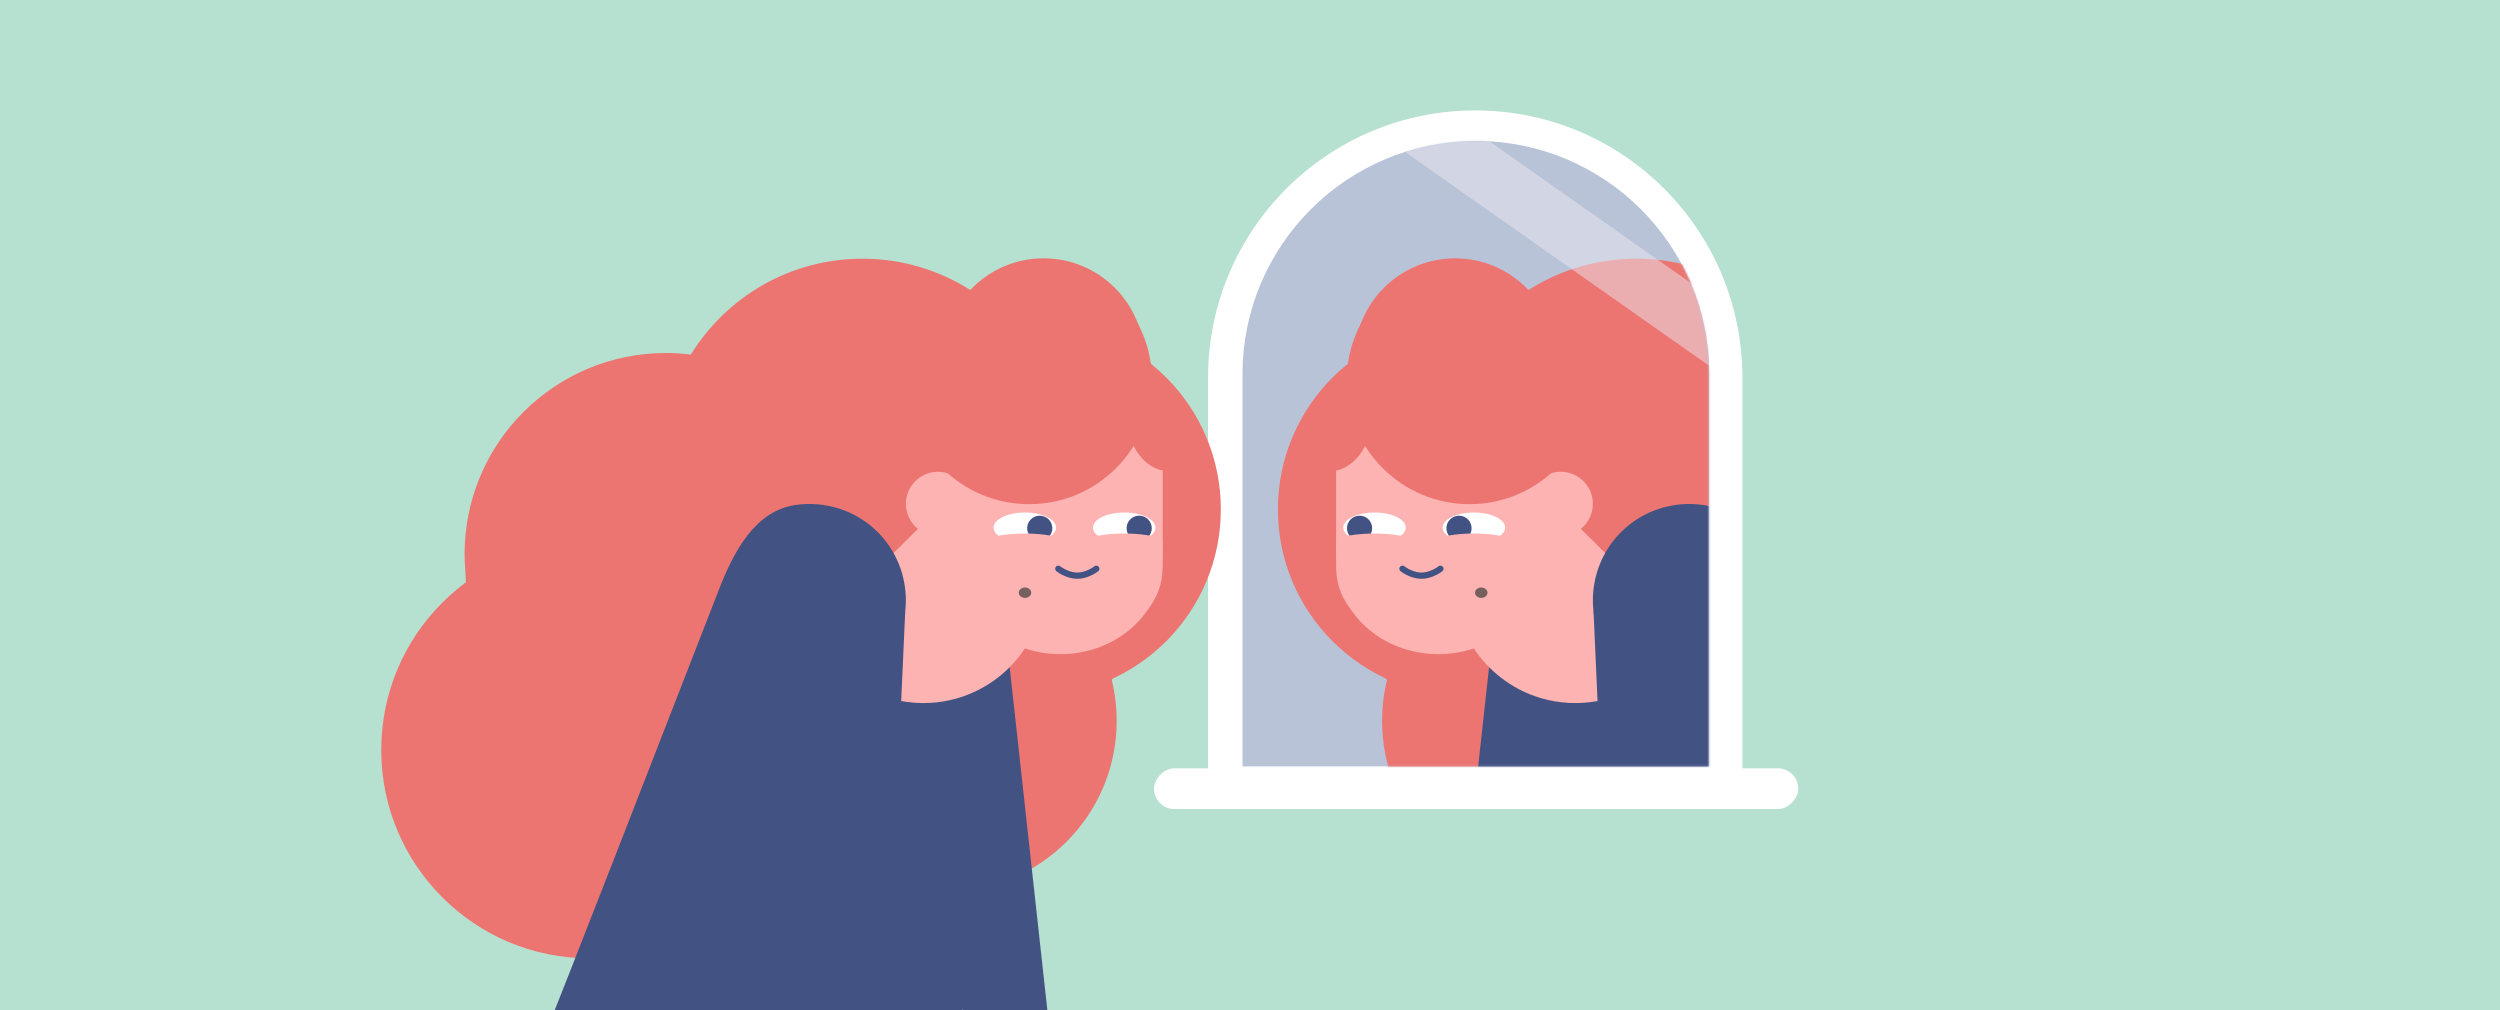 <?xml version="1.0" encoding="UTF-8"?>
<svg xmlns="http://www.w3.org/2000/svg" width="1200" height="485" viewBox="0 0 1200 485" fill="none">
  <rect x="0" y="0" width="1200" height="485" fill="#333333" stroke="none"/>
  <g clip-path="url(#clip0_1556_157)">
    <rect width="1200" height="485" fill="#B6E0CF"></rect>
    <rect width="309.265" height="19.574" rx="9.787" transform="matrix(-1 0 0 1 863.188 368.789)" fill="white"></rect>
    <path d="M836.363 181.246C836.363 110.417 778.946 53 708.118 53V53C637.29 53 579.872 110.417 579.872 181.246V383.119H836.363V181.246Z" fill="white"></path>
    <path d="M820.457 179.676C820.457 117.803 770.299 67.644 708.425 67.644V67.644C646.552 67.644 596.393 117.803 596.393 179.676V367.86H820.457V179.676Z" fill="#B9C3D8"></path>
    <mask id="mask0_1556_157" style="mask-type:alpha" maskUnits="userSpaceOnUse" x="596" y="67" width="225" height="301">
      <path d="M820.125 178.926C820.125 117.307 770.173 67.356 708.555 67.356V67.356C646.936 67.356 596.985 117.307 596.985 178.926V367.862H820.125V178.926Z" fill="white"></path>
    </mask>
    <g mask="url(#mask0_1556_157)">
      <circle cx="100" cy="100" r="100" transform="matrix(-1 0 0 1 1016.4 260)" fill="white"></circle>
      <circle cx="82" cy="82" r="82" transform="matrix(-1 0 0 1 827.398 264)" fill="#EC7571"></circle>
      <circle cx="89.5" cy="89.5" r="89.5" transform="matrix(-1 0 0 1 792.398 155)" fill="#EC7571"></circle>
      <path d="M976.398 265.979C976.398 212.663 933.119 169.439 879.735 169.439C875.688 169.439 871.705 169.722 867.787 170.198C850.774 142.6 820.255 124.18 785.417 124.18C766.368 124.18 748.633 129.702 733.67 139.202C724.854 129.844 712.352 124 698.471 124C671.779 124 650.14 145.612 650.14 172.27C650.14 172.708 650.165 173.133 650.178 173.57C542.599 241.123 781.037 454.683 797.323 479L969.01 417.275L976.012 274.385C976.257 271.604 976.398 268.811 976.398 265.979Z" fill="#EC7571"></path>
      <path d="M694.898 500.998L887.475 427.059L852.898 314.499L716.535 304.078L694.898 500.998Z" fill="#415283"></path>
      <path d="M690.398 177C663.357 177 641.398 196.822 641.398 221.231V269.769C641.398 294.178 663.357 314 690.398 314C717.44 314 739.398 294.178 739.398 269.769V221.253C739.422 196.822 717.463 177 690.398 177Z" fill="#FCB3B2"></path>
      <path d="M641.414 272.839V211.197C641.414 194.176 655.207 180.383 672.228 180.383C680.746 180.383 688.439 183.831 694.016 189.409L699.841 195.233L737.098 232.271C739.928 228.726 744.269 226.446 749.16 226.446C757.677 226.446 764.574 233.342 764.574 241.86C764.574 241.997 764.56 242.134 764.56 242.258C764.436 246.943 762.225 251.105 758.818 253.853L784.109 278.993L809.112 303.845C809.071 303.927 809.03 304.01 809.002 304.078C803.273 316.099 793.574 325.853 781.581 331.65C781.54 331.678 781.499 331.691 781.444 331.719C781.032 331.911 780.62 332.104 780.208 332.296C780.166 332.31 780.125 332.337 780.07 332.351C779.617 332.557 779.15 332.763 778.683 332.955C778.641 332.969 778.614 332.983 778.573 332.997C778.119 333.189 777.666 333.367 777.213 333.546C777.185 333.56 777.158 333.574 777.117 333.587C776.649 333.766 776.182 333.944 775.702 334.109C775.647 334.137 775.578 334.151 775.523 334.178C775.056 334.343 774.589 334.508 774.108 334.659C774.108 334.659 774.108 334.659 774.094 334.659C773.613 334.81 773.133 334.961 772.652 335.098C772.569 335.126 772.501 335.14 772.418 335.167C771.47 335.442 770.495 335.689 769.533 335.923C769.451 335.936 769.355 335.964 769.272 335.978C768.791 336.088 768.311 336.197 767.816 336.294C767.775 336.307 767.747 336.307 767.706 336.321C767.253 336.417 766.799 336.5 766.332 336.582C766.25 336.596 766.154 336.61 766.071 336.623C765.59 336.706 765.11 336.788 764.615 336.857C764.533 336.871 764.464 336.884 764.382 336.884C763.942 336.939 763.502 337.008 763.063 337.049C762.98 337.063 762.898 337.063 762.815 337.077C762.335 337.132 761.84 337.187 761.359 337.228C761.249 337.242 761.153 337.242 761.043 337.255C760.59 337.296 760.137 337.324 759.683 337.351C759.628 337.351 759.573 337.365 759.518 337.365C759.024 337.393 758.529 337.406 758.035 337.434C757.925 337.434 757.801 337.434 757.691 337.448C757.183 337.461 756.688 337.475 756.18 337.475C747.237 337.475 738.774 335.469 731.205 331.884C719.005 326.1 709.128 316.223 703.344 304.023L703.152 303.831L703.028 303.707H672.242C655.221 303.666 641.414 289.873 641.414 272.839Z" fill="#FCB3B2"></path>
      <path d="M659.771 260.493C651.481 260.493 644.76 257.249 644.76 253.247C644.76 249.244 651.481 246 659.771 246C668.061 246 674.781 249.244 674.781 253.247C674.781 257.249 668.061 260.493 659.771 260.493Z" fill="white"></path>
      <path d="M652.594 259.593C649.257 259.593 646.552 256.89 646.552 253.555C646.552 250.219 649.257 247.516 652.594 247.516C655.931 247.516 658.637 250.219 658.637 253.555C658.637 256.89 655.931 259.593 652.594 259.593Z" fill="#415283"></path>
      <path d="M707.478 260.493C699.188 260.493 692.467 257.249 692.467 253.247C692.467 249.244 699.188 246 707.478 246C715.768 246 722.488 249.244 722.488 253.247C722.488 257.249 715.768 260.493 707.478 260.493Z" fill="white"></path>
      <path d="M694.389 254.709C693.758 251.434 695.903 248.268 699.18 247.637C702.457 247.006 705.625 249.15 706.256 252.425C706.887 255.7 704.742 258.867 701.465 259.497C698.188 260.128 695.02 257.984 694.389 254.709Z" fill="#415283"></path>
      <path d="M707.475 270.448C694.268 270.448 683.56 267.232 683.56 263.265C683.56 259.298 694.268 256.082 707.475 256.082C720.683 256.082 731.391 259.298 731.391 263.265C731.391 267.232 720.683 270.448 707.475 270.448Z" fill="#FCB3B2"></path>
      <path d="M659.772 256.082C673.002 256.082 683.688 259.324 683.688 263.265C683.688 267.206 672.938 270.448 659.772 270.448C652.394 270.448 645.779 269.431 641.391 267.842V258.625C645.779 257.099 652.394 256.082 659.772 256.082Z" fill="#FCB3B2"></path>
      <path d="M705.392 242C672.812 242 646.398 215.554 646.398 182.935C646.398 158.902 660.732 138.22 681.31 129C709.436 137.692 733.071 156.594 747.905 181.404C752.674 177.447 757.759 173.86 763.121 170.681C763.951 174.638 764.398 178.74 764.398 182.948C764.398 215.554 737.984 242 705.392 242Z" fill="#EC7571"></path>
      <path d="M808.998 416.238H770.395L764.898 293.502L808.998 288.242V416.238Z" fill="#415283"></path>
      <path d="M854.244 282.823C847.203 264.71 836.93 245.261 817.706 242.418C803.667 240.342 788.839 244.677 778.094 255.422C760.083 273.432 760.083 302.914 778.094 320.924L723.898 417.878L739.398 492.878H936.398C935.5 491.731 878.432 345.046 854.244 282.823Z" fill="#415283"></path>
      <ellipse cx="13.5" cy="18.5" rx="13.5" ry="18.5" transform="matrix(-0.885 -0.466 -0.466 0.885 663.469 198.43)" fill="#EC7571"></ellipse>
      <path d="M691.401 273C691.401 273 687.325 276.313 682.296 276.313C677.268 276.313 673.184 273 673.184 273" stroke="#415283" stroke-width="3" stroke-miterlimit="10" stroke-linecap="round"></path>
      <rect opacity="0.5" width="337.824" height="27.454" transform="matrix(-0.818 -0.575 -0.603 0.798 908.871 204.215)" fill="#EBE9F1"></rect>
    </g>
    <circle cx="283" cy="360" r="100" fill="#EC7571"></circle>
    <circle cx="454" cy="346" r="82" fill="#EC7571"></circle>
    <circle cx="496.5" cy="244.5" r="89.5" fill="#EC7571"></circle>
    <path d="M223 265.979C223 212.663 266.28 169.439 319.664 169.439C323.711 169.439 327.693 169.722 331.611 170.198C348.624 142.6 379.144 124.18 413.981 124.18C433.03 124.18 450.765 129.702 465.729 139.202C474.544 129.844 487.046 124 500.927 124C527.619 124 549.259 145.612 549.259 172.27C549.259 172.708 549.233 173.133 549.22 173.57C656.8 241.123 418.362 454.683 402.076 479L230.389 417.275L223.387 274.385C223.142 271.604 223 268.811 223 265.979Z" fill="#EC7571"></path>
    <path d="M504.5 500.998L311.923 427.059L346.5 314.499L482.863 304.078L504.5 500.998Z" fill="#415283"></path>
    <path d="M509 177C536.041 177 558 196.822 558 221.231V269.769C558 294.178 536.041 314 509 314C481.959 314 460 294.178 460 269.769V221.253C459.976 196.822 481.935 177 509 177Z" fill="#FCB3B2"></path>
    <path d="M557.984 272.839V211.197C557.984 194.176 544.192 180.383 527.17 180.383C518.653 180.383 510.96 183.831 505.382 189.409L499.557 195.233L462.3 232.271C459.47 228.726 455.129 226.446 450.238 226.446C441.721 226.446 434.825 233.342 434.825 241.86C434.825 241.997 434.838 242.134 434.838 242.258C434.962 246.943 437.174 251.105 440.581 253.853L415.289 278.993L390.286 303.845C390.328 303.927 390.369 304.01 390.396 304.078C396.125 316.099 405.824 325.853 417.817 331.65C417.858 331.678 417.9 331.691 417.954 331.719C418.367 331.911 418.779 332.104 419.191 332.296C419.232 332.31 419.273 332.337 419.328 332.351C419.782 332.557 420.249 332.763 420.716 332.955C420.757 332.969 420.785 332.983 420.826 332.997C421.279 333.189 421.732 333.367 422.186 333.546C422.213 333.56 422.241 333.574 422.282 333.587C422.749 333.766 423.216 333.944 423.697 334.109C423.752 334.137 423.821 334.151 423.876 334.178C424.343 334.343 424.81 334.508 425.291 334.659C425.291 334.659 425.291 334.659 425.304 334.659C425.785 334.81 426.266 334.961 426.747 335.098C426.829 335.126 426.898 335.14 426.98 335.167C427.928 335.442 428.904 335.689 429.865 335.923C429.948 335.936 430.044 335.964 430.126 335.978C430.607 336.088 431.088 336.197 431.582 336.294C431.624 336.307 431.651 336.307 431.692 336.321C432.146 336.417 432.599 336.5 433.066 336.582C433.149 336.596 433.245 336.61 433.327 336.623C433.808 336.706 434.289 336.788 434.783 336.857C434.866 336.871 434.934 336.884 435.017 336.884C435.457 336.939 435.896 337.008 436.336 337.049C436.418 337.063 436.501 337.063 436.583 337.077C437.064 337.132 437.558 337.187 438.039 337.228C438.149 337.242 438.245 337.242 438.355 337.255C438.809 337.296 439.262 337.324 439.715 337.351C439.77 337.351 439.825 337.365 439.88 337.365C440.375 337.393 440.869 337.406 441.364 337.434C441.474 337.434 441.597 337.434 441.707 337.448C442.216 337.461 442.71 337.475 443.218 337.475C452.162 337.475 460.624 335.469 468.194 331.884C480.393 326.1 490.271 316.223 496.054 304.023L496.246 303.831L496.37 303.707H527.157C544.178 303.666 557.984 289.873 557.984 272.839Z" fill="#FCB3B2"></path>
    <path d="M539.628 260.493C547.918 260.493 554.638 257.249 554.638 253.247C554.638 249.244 547.918 246 539.628 246C531.338 246 524.617 249.244 524.617 253.247C524.617 257.249 531.338 260.493 539.628 260.493Z" fill="white"></path>
    <path d="M546.804 259.593C550.141 259.593 552.847 256.89 552.847 253.555C552.847 250.219 550.141 247.516 546.804 247.516C543.467 247.516 540.762 250.219 540.762 253.555C540.762 256.89 543.467 259.593 546.804 259.593Z" fill="#415283"></path>
    <path d="M491.921 260.493C500.211 260.493 506.931 257.249 506.931 253.247C506.931 249.244 500.211 246 491.921 246C483.631 246 476.91 249.244 476.91 253.247C476.91 257.249 483.631 260.493 491.921 260.493Z" fill="white"></path>
    <path d="M505.01 254.709C505.641 251.434 503.496 248.268 500.219 247.637C496.942 247.006 493.774 249.15 493.143 252.425C492.512 255.7 494.657 258.867 497.934 259.497C501.211 260.128 504.379 257.984 505.01 254.709Z" fill="#415283"></path>
    <path d="M491.923 270.448C505.131 270.448 515.838 267.232 515.838 263.265C515.838 259.298 505.131 256.082 491.923 256.082C478.715 256.082 468.008 259.298 468.008 263.265C468.008 267.232 478.715 270.448 491.923 270.448Z" fill="#FCB3B2"></path>
    <path d="M539.626 256.082C526.396 256.082 515.711 259.324 515.711 263.265C515.711 267.206 526.46 270.448 539.626 270.448C547.004 270.448 553.619 269.431 558.008 267.842V258.625C553.619 257.099 547.004 256.082 539.626 256.082Z" fill="#FCB3B2"></path>
    <path d="M494.007 242C526.586 242 553 215.554 553 182.935C553 158.902 538.667 138.22 518.089 129C489.962 137.692 466.328 156.594 451.494 181.404C446.725 177.447 441.64 173.86 436.278 170.681C435.448 174.638 435 178.74 435 182.948C435 215.554 461.414 242 494.007 242Z" fill="#EC7571"></path>
    <path d="M390.401 416.238H429.004L434.5 293.502L390.401 288.242V416.238Z" fill="#415283"></path>
    <path d="M345.155 282.823C352.196 264.71 362.468 245.261 381.692 242.418C395.732 240.342 410.56 244.677 421.305 255.422C439.315 273.432 439.315 302.914 421.305 320.924L475.5 417.878L460 492.878H263C263.898 491.731 320.967 345.046 345.155 282.823Z" fill="#415283"></path>
    <ellipse cx="556.5" cy="208.498" rx="13.5" ry="18.5" transform="rotate(-27.801 556.5 208.498)" fill="#EC7571"></ellipse>
    <path d="M507.997 273C507.997 273 512.074 276.313 517.102 276.313C522.131 276.313 526.215 273 526.215 273" stroke="#415283" stroke-width="3" stroke-miterlimit="10" stroke-linecap="round"></path>
    <ellipse cx="492" cy="284.5" rx="3" ry="2.5" fill="#76605F"></ellipse>
    <ellipse cx="711" cy="284.5" rx="3" ry="2.5" fill="#76605F"></ellipse>
  </g>
  <defs>
    <clipPath id="clip0_1556_157">
      <rect width="1200" height="485" fill="white"></rect>
    </clipPath>
  </defs>
</svg>
